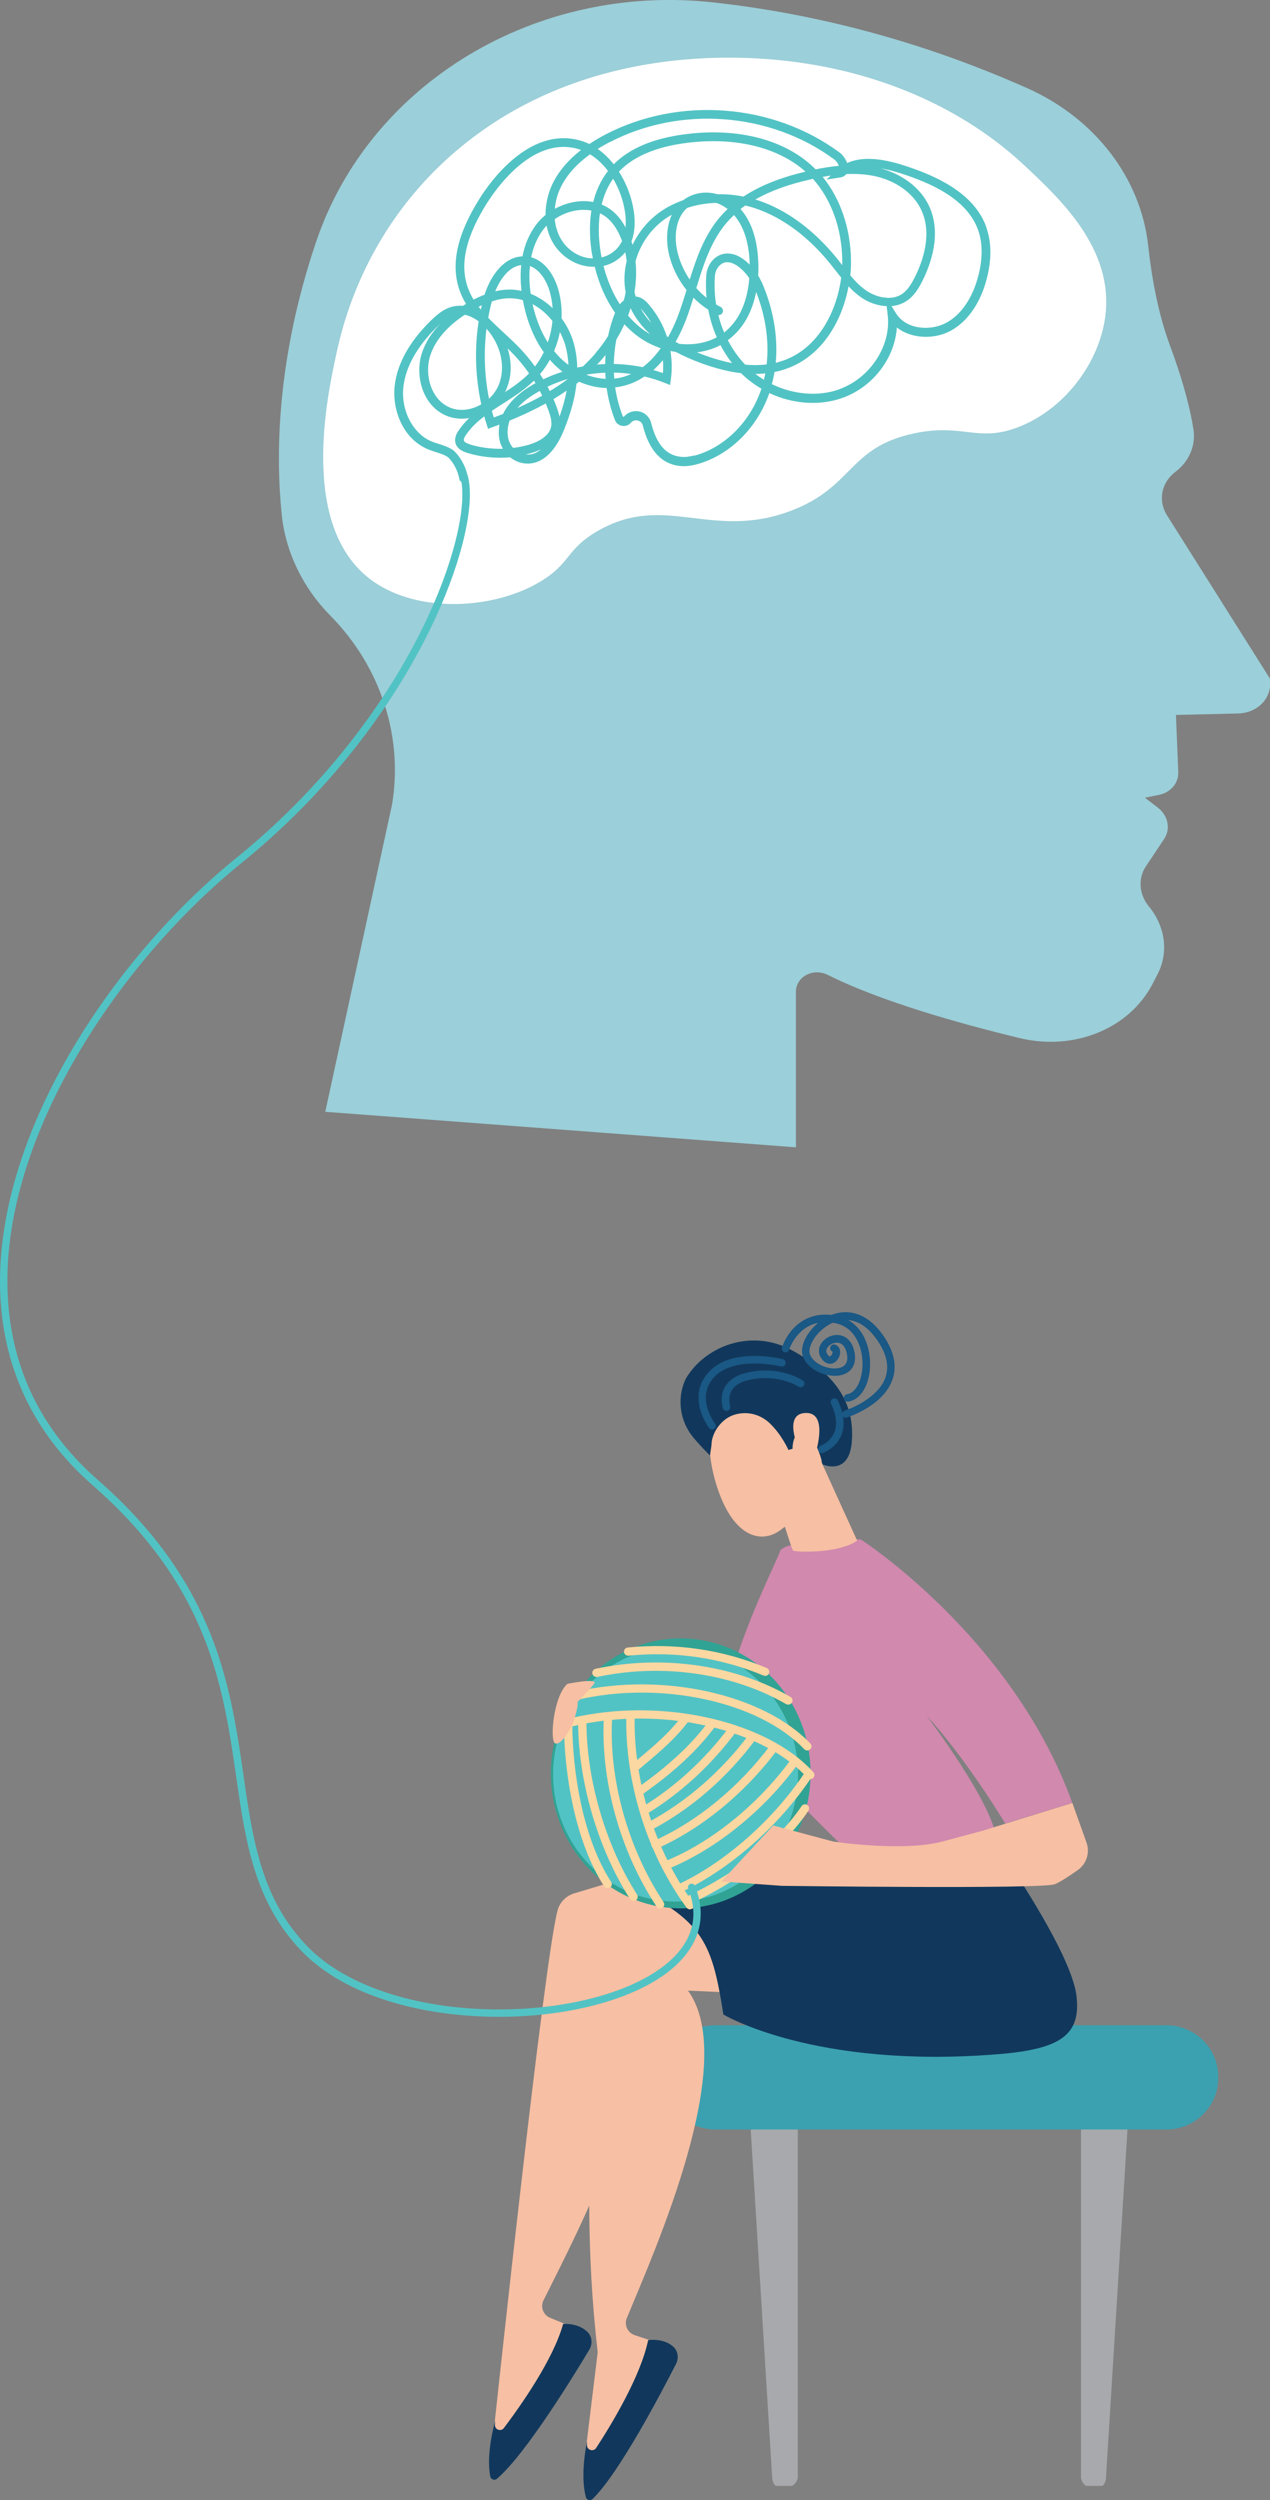 <?xml version="1.0" encoding="UTF-8"?>
<svg id="Layer_2" data-name="Layer 2" xmlns="http://www.w3.org/2000/svg" viewBox="0 0 130.97 257.66">
  <rect x="0" y="0" width="130.97" height="257.66" fill="#808080" stroke="none"/>
  <defs>
    <style>
      .cls-1 {
        fill: #3ba1b0;
      }

      .cls-1, .cls-2, .cls-3, .cls-4, .cls-5, .cls-6, .cls-7, .cls-8, .cls-9, .cls-10, .cls-11 {
        stroke-width: 0px;
      }

      .cls-2 {
        fill: #11385c;
      }

      .cls-3 {
        fill: #1a5885;
      }

      .cls-4 {
        fill: #9bcfd9;
      }

      .cls-5 {
        fill: #30a394;
      }

      .cls-6 {
        fill: #52c3c4;
      }

      .cls-7 {
        fill: #fff;
      }

      .cls-8 {
        fill: #f7bfa3;
      }

      .cls-9 {
        fill: #a7a9ac;
      }

      .cls-10 {
        fill: #d189ae;
      }

      .cls-11 {
        fill: #fbd7a1;
      }
    </style>
  </defs>
  <g id="Layer_1-2" data-name="Layer 1">
    <g>
      <path class="cls-9" d="m77.27,217.08l2.37,38.38c.02.25.21.73.43.73h1.56c.24,0,.64-.57.64-.83v-38.28h-5Z"/>
      <path class="cls-9" d="m116.42,217.08l-2.37,38.38c-.02.25-.21.73-.43.73h-1.56c-.24,0-.58-.57-.58-.83v-38.28h4.94Z"/>
      <path class="cls-1" d="m125.63,214.16c0,2.93-2.39,5.3-5.35,5.3h-46.51c-2.95,0-5.35-2.37-5.35-5.3v-.14c0-2.93,2.4-5.3,5.35-5.3h46.51c2.95,0,5.35,2.37,5.35,5.3v.14h0Z"/>
      <path class="cls-8" d="m51.02,249.62s5.11-47.87,6.49-52.77c.23-.82.87-1.47,1.7-1.72l6.47-1.95,13.95,8.13-14.97,2.51c4.81,7.65-5.27,26.51-8.61,33.25-.34.68-.03,1.51.68,1.8l3.09,1.27c-1.93,5.01-4.94,8.99-9.01,12l.21-2.53h0Z"/>
      <path class="cls-2" d="m58.07,239.5s1.54-.15,2.53.84c.47.48.52,1.23.18,1.8-1.52,2.55-6.6,10.85-9.54,13.32-.24.2-.62.07-.68-.24-.17-.86-.3-2.66.5-5.72l-.02.4c-.02.5.62.73.92.33,1.7-2.25,5.09-7.04,6.11-10.72"/>
      <path class="cls-8" d="m60.5,251.75l1.14-9.34c-2.35-20.11.67-38.76,1.71-43.74.18-.84.77-1.53,1.57-1.83l6.32-2.38,14.9,11.37-15.19-.68c5.32,7.3-3.44,26.8-6.31,33.75-.29.7.08,1.5.8,1.75l3.17,1.06c-1.58,5.12-4.31,9.31-8.16,12.58l.04-2.53h0Z"/>
      <path class="cls-2" d="m66.84,241.17s1.53-.26,2.58.66c.5.44.6,1.19.3,1.78-1.35,2.65-5.84,11.26-8.61,13.93-.23.22-.61.11-.69-.19-.23-.84-.48-2.63.11-5.74v.4c.02.5.68.69.95.27,1.54-2.36,4.59-7.36,5.36-11.11"/>
      <path class="cls-2" d="m111.01,205.66c-.5-4.1-6.6-13.09-6.6-13.09,0,0-23.64-.76-26.4.3-2.14.82-10.89.36-14.69.11-.15-.01-.28.08-.31.22-.04.14.04.28.17.34,9.3,4.01,10.19,6.3,11.42,14.07,0,0,9.36,5.64,28.34,4.09,6.38-.52,8.57-1.94,8.07-6.04"/>
      <path class="cls-10" d="m87.93,191.24s-7.1-6.7-10.59-11.14c-1.89-2.4-2.48-5.56-1.61-8.48,1.6-5.33,4.43-10.85,4.69-11.71.4-1.32,8.35-1.26,8.35-1.26,0,0,15.66,10.08,21.81,27.15l-6.91,2.13s-4.09-6.8-8.13-11.13c0,0,6.99,9.16,7.24,12.91l-14.85,1.52h0Z"/>
      <path class="cls-8" d="m79.46,152.56c.08.27,2.16,7.1,2.32,7.24.16.14,4.56.38,6.62-1.02l-4.22-9.26-4.73,3.04h0Z"/>
      <path class="cls-8" d="m73.75,144.89s-1.48,3.39.26,8.54c1.74,5.15,4.58,5.6,6.38,4.32,1.8-1.27,4.13-3.55,4.42-8.21.29-4.66-9.02-8.93-11.05-4.65"/>
      <path class="cls-2" d="m81.7,139.17c-1.69-.92-3.46-1.18-5.1-.94-1.24.17-2.41.63-3.42,1.3-1.03.67-1.85,1.54-2.46,2.56-.2.41-.34.84-.43,1.29-.34,1.71.12,3.47,1.24,4.8.84,1,1.69,1.82,1.69,1.82l.15-1.05c0-1.31,1.04-2.73,2.33-3.14,1.29-.41,2.65-.09,3.64.83,1.27,1.19,1.97,2.79,1.97,2.79l.42-.12s-.03-2.04,1.27-1.56c1.3.48,1.83,3.17,1.83,3.17,0,0,2.77,1.26,3.02-2.41.26-3.67-1.37-6.74-6.17-9.35"/>
      <path class="cls-8" d="m82.37,149.32s-1.63-3.57.65-3.7,1.36,3.44.9,4.75l-1.56-1.05h0Z"/>
      <path class="cls-5" d="m56.81,182.76c0,7.68,5.99,13.91,13.39,13.91s13.39-6.23,13.39-13.91-6-13.91-13.39-13.91-13.39,6.23-13.39,13.91"/>
      <path class="cls-6" d="m57.04,182.86c0,7.24,5.65,13.11,12.63,13.11s12.63-5.87,12.63-13.11-5.65-13.11-12.63-13.11-12.63,5.87-12.63,13.11"/>
      <path class="cls-11" d="m67.59,190.53c-.16,0-.32-.09-.39-.25-.1-.21,0-.47.22-.56,4.45-1.97,8.84-5.58,12.05-9.9.14-.19.41-.23.6-.09.19.14.23.41.09.6-3.29,4.43-7.81,8.14-12.39,10.17l-.17.04"/>
      <path class="cls-11" d="m67.02,188.62c-.15,0-.3-.08-.38-.23-.11-.21-.03-.46.18-.58,3.91-2.07,7.62-5.29,10.43-9.07.14-.19.41-.23.6-.09.19.14.23.41.09.59-2.93,3.94-6.63,7.16-10.71,9.32l-.2.05"/>
      <path class="cls-11" d="m66.48,186.99c-.14,0-.28-.07-.36-.2-.12-.2-.06-.46.14-.59,3.39-2.07,6.48-4.91,8.93-8.2.14-.19.41-.23.6-.09.19.14.23.41.09.6-2.51,3.38-5.68,6.3-9.17,8.42l-.23.06"/>
      <path class="cls-11" d="m65.91,185.07c-.13,0-.27-.06-.35-.18-.14-.19-.09-.46.1-.59,3.34-2.35,5.65-4.5,7.48-6.97.14-.19.41-.23.6-.09.19.14.23.4.09.59-1.89,2.55-4.26,4.76-7.68,7.16l-.25.08"/>
      <path class="cls-11" d="m65.44,182.59c-.12,0-.24-.05-.33-.15-.15-.18-.13-.45.05-.6.25-.22.51-.43.76-.64,1.61-1.35,3.13-2.63,4.44-4.39.14-.19.41-.23.6-.09.19.14.23.4.09.6-1.36,1.83-2.92,3.14-4.57,4.53-.25.21-.5.42-.76.64-.08.07-.18.1-.28.1"/>
      <path class="cls-11" d="m68.72,192.65c-.17,0-.33-.1-.4-.27-.09-.22.02-.46.23-.55,4.79-1.93,9.68-5.89,13.09-10.6.14-.19.41-.23.6-.1.19.14.24.4.1.59-3.5,4.83-8.54,8.9-13.46,10.89l-.16.03"/>
      <path class="cls-11" d="m70.06,195.04c-.16,0-.32-.09-.39-.25-.1-.21,0-.46.21-.56,4.88-2.27,9.92-6.71,13.14-11.6.13-.2.4-.25.59-.12.2.13.25.39.12.59-3.31,5.01-8.48,9.57-13.49,11.9l-.18.04"/>
      <path class="cls-11" d="m70.86,196.33c-.16,0-.32-.09-.39-.24-.1-.21,0-.46.2-.57,3.1-1.45,8.78-4.6,11.99-9.38.13-.2.4-.25.59-.12.2.13.25.39.12.59-3.32,4.96-9.16,8.19-12.34,9.68l-.18.04"/>
      <path class="cls-11" d="m83.56,183.35c-.12,0-.23-.05-.32-.14-4.85-5.37-16.19-7.62-25.26-5.02-.23.06-.46-.07-.53-.29-.07-.22.07-.46.29-.53,9.36-2.69,21.08-.32,26.14,5.27.16.17.14.44-.03.6-.08.07-.18.11-.29.11"/>
      <path class="cls-11" d="m83.25,180.4c-.11,0-.23-.05-.31-.13-4.67-4.89-14.7-7.09-23.32-5.11-.23.05-.46-.09-.51-.32-.05-.23.09-.46.32-.51,8.9-2.04,19.28.26,24.14,5.35.16.17.16.44-.02.6-.08.08-.19.12-.29.12"/>
      <path class="cls-11" d="m81.3,175.69l-.22-.06c-5.49-3.19-12.78-4.24-19.48-2.81-.23.05-.46-.1-.51-.33-.05-.23.1-.46.33-.51,6.91-1.48,14.43-.39,20.1,2.9.21.12.27.38.15.58-.08.14-.22.21-.37.21"/>
      <path class="cls-11" d="m78.91,172.71l-.17-.03c-4.41-1.84-9.1-2.53-13.92-2.05-.24.02-.45-.15-.47-.38-.02-.23.15-.44.38-.46,4.96-.49,9.79.21,14.34,2.11.22.09.32.34.23.56-.07.16-.23.26-.4.26"/>
      <path class="cls-11" d="m71.16,196.78c-.13,0-.26-.06-.35-.17-4.05-5.48-6.38-12.9-6.22-19.86,0-.24.2-.42.44-.42.24,0,.42.2.42.44-.15,6.78,2.11,14.01,6.05,19.34.14.19.1.46-.09.59l-.25.08"/>
      <path class="cls-11" d="m68.08,196.69c-.14,0-.28-.07-.36-.19-3.79-5.71-5.82-13.06-5.44-19.66.02-.24.22-.41.45-.4.24.01.42.21.4.45-.38,6.42,1.61,13.58,5.3,19.14.13.2.08.46-.12.59l-.23.07"/>
      <path class="cls-11" d="m65.33,195.9c-.14,0-.28-.07-.36-.2-3.34-5.2-5.39-12.27-5.35-18.45,0-.23.19-.41.43-.42.24,0,.43.19.43.43-.04,6.03,1.96,12.92,5.22,17.99.13.2.07.46-.13.59l-.23.07"/>
      <path class="cls-11" d="m62.67,194.61c-.14,0-.28-.07-.36-.2-3.03-4.65-4.13-11.69-4.15-16.72,0-.24.19-.43.43-.43h0c.24,0,.43.19.43.42.02,4.92,1.08,11.77,4.01,16.27.13.2.07.46-.13.59l-.23.07"/>
      <path class="cls-8" d="m74.41,193.88l5.33-5.75,6.16,1.65s7.18,1.1,11.29,0l4.11-1.1,9.29-2.87,1.46,4.09c.37,1.04,0,2.19-.91,2.83-.8.57-1.75,1.19-2.35,1.45-1.22.53-28.17.17-28.17.17l-6.21-.45h0Z"/>
      <path class="cls-8" d="m58.53,173.53s3.22-.65,2.74-.01c-.48.64-1.69,1.85-1.69,1.85,0,0,.06.49-.34,1.74-.4,1.25-1.44,2.82-2,2.55-.56-.27-.17-4.87,1.28-6.13"/>
      <path class="cls-4" d="m33.55,114.55l6.87-31.59c1.2-7-1.17-14.27-6.35-19.51-2.84-2.88-4.63-6.56-5.02-10.46-.62-6.08-.55-15.98,3.56-28.1C38.11,8.63,55.22-1.78,73.58.25c9.35,1.03,20.44,3.54,32.32,8.82,6.94,3.08,11.74,9.2,12.51,16.27.36,3.29,1.02,6.94,2.22,10.2,1.52,4.1,2.17,6.91,2.45,8.74.25,1.66-.47,3.3-1.88,4.36-1.44,1.09-1.8,2.96-.85,4.47l10.63,16.85v.54c0,1.66-1.44,2.99-3.3,3.03l-6.41.15.24,5.88c.05,1.14-.78,2.11-1.99,2.36l-1.45.29,1.32,1.01c1.08.83,1.36,2.21.66,3.25l-1.87,2.8c-.84,1.26-.72,2.9.3,4.15,1.71,2.07,2.05,4.76.9,6.97l-.52,1.01c-2.41,4.63-8.1,6.94-13.73,5.58-6.32-1.53-14.32-3.79-19.75-6.5-1.54-.77-3.3.18-3.3,1.75v16.01l-48.54-3.66h0Z"/>
      <path class="cls-7" d="m94.23,44.67c5.01-1.07,6.52.91,10.59-.58,4.9-1.8,8.55-6.66,9.17-11.52.87-6.91-4.61-12.03-8.38-15.55-8.63-8.06-19.11-9.92-22.17-10.42-4.15-.68-21.88-3.02-35.94,8.57-9.76,8.05-12.14,18.21-12.8,21.24-.96,4.41-3.97,18.18,3.88,23.57,4.65,3.2,12.13,2.82,16.88.11,3.5-2,2.78-3.43,6.23-5.4,6.89-3.94,11.7,1.03,19.85-2.04,6.51-2.46,5.91-6.53,12.7-7.98"/>
      <path class="cls-6" d="m101.73,23.44c-1.29-3.66-5.42-5.38-8.41-6.36-2.56-.84-4.52-.93-5.96-.28-.15-.43-.46-.85-.79-1.09-6.85-5.06-16.55-5.8-24.13-1.85-.6.31-1.15.64-1.66.98-.38-.18-.79-.33-1.23-.43-5.05-1.19-8.96,4.27-10.04,5.97-2.35,3.71-3.05,6.81-2.14,9.48.18.52.41,1.01.69,1.46-.11.07-.22.13-.33.2-.34-.03-.67-.01-.99.06-.94.21-1.67.84-2.33,1.48-2.18,2.15-3.43,4.39-3.7,6.64-.3,2.46.79,5.52,3.46,6.62.27.11.54.19.8.28.45.14.88.28,1.23.52.11.1.92.87,1.19,2.33v.04c.2.18.38.37.55.58.24-.33.37-.59.34-.78-.35-1.89-1.47-2.83-1.51-2.87l-.03-.02c-.47-.32-.99-.49-1.49-.65-.26-.08-.5-.16-.73-.25-1.96-.81-3.21-3.25-2.91-5.69.25-2.05,1.41-4.1,3.44-6.11.13-.12.26-.25.39-.37-.92.94-1.58,1.97-1.93,3.06-.73,2.23,0,5.31,2.42,6.41.75.34,1.59.43,2.45.29-.45.43-.85.9-1.19,1.44-.13.2-.21.42-.24.64-.1.72.33,1.23,1.25,1.51,1.41.43,2.93.58,4.41.45.4.32.88.54,1.41.62,1.67.23,3.14-.97,4.13-3.41.7-1.72,1.14-3.31,1.3-4.79.09-.07.18-.14.27-.21.92.4,1.88.63,2.84.65.16,1.12.44,2.22.85,3.29.12.32.4.55.74.61.35.06.69-.06.92-.33.17-.2.44-.29.7-.22.26.06.45.25.52.51.65,2.6,1.95,4,3.88,4.18.5.04,1.04-.01,1.65-.17,3.39-.9,6.27-3.74,7.52-7.35,2.4,1.13,5.18,1.35,7.56.49,3.15-1.13,5.38-4.11,5.59-7.25,1.54,1.22,3.94,1.23,5.57.33,1.8-1,3.13-2.97,3.75-5.55.46-1.9.43-3.61-.09-5.07h0Zm-15.05-5.16c.26-.04.46-.16.6-.34.91-.04,1.85,0,2.78.18,2.25.45,4.08,1.73,4.91,3.44,1.26,2.58.12,5.55-.67,7.09-.3.59-.69,1.24-1.25,1.63-.49.34-1.06.45-1.64.41l-.07-.11v.1c-.73-.06-1.47-.36-2.03-.75-.61-.43-1.13-.96-1.62-1.55.05-.5.08-.99.07-1.46-.02-3.33-1.08-6.43-2.92-8.69.27-.05.55-.1.84-.14l-.45.42,1.46-.23h0Zm-19.75,13.12c-.23-.26-.68-.79-1.38-.84-.04-.15-.08-.31-.12-.46.18-1.06.22-2.13.11-3.16.46-1.71,1.53-3.31,3.05-4.38.22-.15.45-.3.69-.43-.5,1.1-.59,2.43-.38,3.64.27,1.5.94,2.92,1.9,4.12-.21.7-.44,1.41-.68,2.1-.27.79-.67,1.77-1.23,2.76l-.12-.09c-.4-1.19-1.02-2.31-1.85-3.26h0Zm1.44,7.05c-.32-.12-.65-.22-.99-.31.36-.32.68-.66.98-1.02.04.44.04.89,0,1.34h0Zm-2.3-6.66l.17.19c.35.41.66.84.93,1.31-.43-.45-.8-.95-1.1-1.5h0Zm1.04,2.69c-.25-.14-.5-.3-.74-.47-.58-.42-1.11-.92-1.6-1.48.1-.26.18-.52.26-.77.46.99,1.16,1.9,2.07,2.73h0Zm3.78-13.06c.93-.31,1.94-.48,2.97-.51.39.13.77.33,1.12.59l.06.04c-.33.31-.63.64-.92.98-1.51,1.83-2.3,4.07-2.99,6.29-.66-.97-1.13-2.06-1.34-3.21-.28-1.55,0-3.26,1.09-4.18h0Zm.1,10.86c.18-.53.36-1.07.52-1.6.46.46.97.88,1.53,1.24.19.99.48,1.94.88,2.84-1.14.61-2.51.83-3.89.67-.12-.07-.24-.13-.36-.2.6-1.05,1.03-2.1,1.32-2.94h0Zm3.31,3.29c.34.65.74,1.27,1.19,1.85-.9-.18-1.86-.45-2.87-.82-.24-.09-.49-.18-.74-.29.86-.11,1.68-.35,2.42-.74h0Zm.38-1.3c-.24-.58-.45-1.18-.6-1.8.18.01.35-.08.43-.24.11-.22.02-.49-.2-.6-.15-.08-.31-.16-.46-.25-.15-.94-.19-1.91-.13-2.9.03-.48.24-.92.57-1.19.3-.25.63-.32,1.01-.23.66.15,1.42.8,1.97,1.61-.14,1.79-.7,4.03-2.46,5.49l-.14.11h0Zm.84-8.09c-.66-.15-1.29,0-1.8.42-.52.43-.84,1.1-.89,1.82-.05.76-.04,1.52.03,2.27-.38-.3-.73-.64-1.05-1,.71-2.34,1.47-4.73,3.01-6.6.27-.32.56-.63.87-.93.99,1.13,1.54,2.78,1.62,4.94v.18c-.51-.53-1.13-.95-1.79-1.11h0Zm-1.52-6.16c-.73-.21-1.48-.23-2.2-.04-.52.14-.97.36-1.34.65-.86.3-1.66.7-2.37,1.2-1.25.88-2.23,2.08-2.86,3.41-.03-.12-.07-.24-.11-.36.41-1.08.44-2.42.08-3.94-.24-1.04-.7-2.2-1.37-3.25,1.5-1.58,3.87-2.58,7.05-2.97,4.98-.62,9.38.47,12.19,2.97-2.6.61-4.72,1.46-6.4,2.57-.89-.18-1.79-.26-2.68-.24h0Zm-9.48,10.1c-.05.28-.11.56-.19.84-.15.11-.29.25-.41.4-.73-1.14-1.3-2.47-1.68-3.95.54-.13,1.05-.36,1.5-.7.28-.21.52-.45.74-.71.06.29.11.59.15.89-.26,1.07-.31,2.17-.11,3.22h0Zm-1.96-7.71c.63.51,1.15,1.28,1.54,2.29l.05.14c-.21.43-.51.83-.95,1.15-.35.26-.74.44-1.16.54-.03-.15-.06-.29-.08-.44-.17-1.03-.32-2.54-.09-4.11.24.11.47.26.68.42h0Zm-.51-1.33c.22-.92.59-1.84,1.18-2.66.53.89.89,1.85,1.09,2.72.14.61.27,1.45.19,2.3-.38-.72-.85-1.3-1.39-1.73-.32-.26-.69-.47-1.07-.63h0Zm21.61-2.61l.17-.04c1.91,2.12,3.01,5.18,3.03,8.49,0,.14,0,.27,0,.41-.17-.21-.33-.43-.5-.64-2.39-2.97-5.22-5.06-8.2-6.05l-.26-.08c1.55-.89,3.47-1.58,5.77-2.09h0Zm-20.79-3.81c7.27-3.8,16.58-3.09,23.16,1.77.23.17.4.44.48.66-.84.08-1.65.21-2.38.36h-.02c-2.46-2.48-6.22-3.81-10.56-3.81-.9,0-1.84.06-2.79.18-3.32.41-5.82,1.45-7.47,3.11-.47-.6-1.02-1.14-1.65-1.58.38-.24.79-.47,1.22-.7h0Zm-2.03,1.24c.73.44,1.35,1.04,1.86,1.72-.77.99-1.25,2.1-1.52,3.2-.53-.1-1.09-.12-1.66-.05-.81.1-1.59.36-2.3.75.07-.84.31-1.67.7-2.4.62-1.18,1.6-2.26,2.93-3.22h0Zm.23,10.34c.02.13.05.26.07.39-.65-.01-1.31-.2-1.9-.57-1.27-.79-1.9-2.09-2.03-3.48.72-.49,1.56-.82,2.41-.92.48-.06.94-.04,1.37.04-.28,1.75-.12,3.42.07,4.54h0Zm-10.8-5.38c.91-1.43,3.96-5.72,7.85-5.72.4,0,.81.05,1.22.14.2.05.4.11.58.18-1.25.97-2.2,2.06-2.82,3.24-.54,1.03-.85,2.25-.84,3.45-.35.29-.67.61-.94.97-.78,1.02-1.22,2.17-1.44,3.3-1.86.06-3.25,1.9-3.91,3.95-.36.14-.74.31-1.13.51-.25-.41-.46-.85-.62-1.32-.82-2.4-.15-5.24,2.05-8.71h0Zm2.09,15.05c.21.21.42.42.62.63.57.6,1.1,1.25,1.58,1.94l-.15.15c-.69.67-1.5,1.24-2.33,1.78.07-.13.13-.26.18-.4.52-1.27.53-2.72.09-4.1h0Zm1.28.01c-.54-.57-1.14-1.12-1.71-1.65-.55-.51-1.09-1.01-1.58-1.52.1-.57.22-1.13.37-1.68h0c.65-.23,1.25-.33,1.84-.33h0c.47,0,.92.07,1.36.19l.05.25c.39,1.98,1.11,3.72,2.11,5.12-.26.52-.56,1.02-.91,1.47-.47-.65-.98-1.27-1.53-1.85h0Zm-2.21,3.75c-.22.53-.56,1.01-1,1.42-.47-2.36-.56-4.82-.26-7.21,1.5,1.67,2.01,3.97,1.26,5.79h0Zm2.35-9.69c-.4-.09-.81-.14-1.22-.14h0c-.49,0-.98.06-1.49.18.51-1.23,1.41-2.56,2.68-2.7-.1.96-.06,1.87.03,2.66h0Zm1.14,1.36c.79.42,1.49,1.03,2.05,1.74-.07.75-.23,1.5-.48,2.21-.71-1.12-1.24-2.46-1.57-3.95h0Zm.74,8.94c.09.16.17.33.25.5-.79.44-1.64.86-2.55,1.27.51-.59,1.2-1.13,2.09-1.64l.21-.12h0Zm.04-1.73c.38-.46.72-.95,1-1.47.17.19.34.38.52.55.25.24.51.47.78.68-.68.22-1.34.48-1.98.78-.1-.18-.22-.36-.33-.53h0Zm-.97-8.27c-.12-.81-.19-1.81-.08-2.86,1.05.37,1.74,1.57,2.05,2.66.15.55.25,1.11.29,1.68-.67-.64-1.44-1.15-2.26-1.48h0Zm-5.04,1.18c-.03.15-.07.29-.1.44-.08-.09-.15-.19-.23-.28.11-.05.22-.11.32-.16h0Zm-3.38,10.5c-1.92-.86-2.55-3.45-1.94-5.32.61-1.88,2.15-3.27,3.56-4.2.48.1.96.33,1.43.68-.44,2.83-.34,5.75.27,8.55-.19.11-.39.21-.59.29-.95.37-1.92.38-2.74,0h0Zm2.15,3.83c-.67-.2-.64-.4-.62-.54.01-.09.05-.18.11-.27.52-.82,1.21-1.48,1.99-2.07.08.28.16.56.25.84l.14.44.44-.16c.25-.09.5-.18.74-.27-.07.38-.09.76-.06,1.16.04.48.19.93.41,1.33-1.15.03-2.32-.12-3.41-.45h0Zm2.46-2.77c-.07-.23-.13-.45-.19-.68.38-.26.78-.52,1.18-.77,1.08-.69,2.2-1.41,3.13-2.32l.02-.02.16.26-.23.13c-1.52.88-2.57,1.9-3.11,3.04-.32.12-.63.25-.96.37h0Zm3.3,3.82c.16-.04.31-.08.46-.12.4-.11.77-.25,1.11-.41-.45.38-.97.59-1.57.53h0Zm2.62-2.89c-.22,1.18-1.75,1.73-2.4,1.91-.5.14-1,.24-1.52.3-.31-.35-.52-.81-.56-1.32-.04-.52.02-1.02.2-1.5,1.36-.55,2.59-1.14,3.72-1.76.11.25.2.51.3.77.19.53.35,1.09.26,1.6h0Zm.86-1c-.06-.31-.16-.61-.26-.9-.11-.31-.23-.62-.36-.92.47-.28.92-.57,1.35-.87-.15.85-.4,1.75-.73,2.68h0Zm-1-2.64c-.08-.15-.15-.3-.23-.46.68-.32,1.38-.59,2.1-.8-.58.44-1.21.86-1.88,1.26h0Zm1.16-3.34c-.25-.25-.49-.51-.72-.8.27-.62.47-1.28.6-1.95.26.49.46.99.59,1.48.16.61.26,1.25.29,1.91-.26-.2-.52-.41-.76-.65h0Zm2.63,1.67l.04-.04c.62-.1,1.25-.16,1.89-.19,0,.21.02.42.04.63-.66-.03-1.32-.17-1.97-.41h0Zm1.09-1.07c.17-.18.34-.37.51-.56.12-.14.24-.29.36-.43-.02.31-.04.62-.04.94-.27.01-.55.03-.82.05h0Zm-.18-1.14c-.4.46-.83.91-1.29,1.34-.19.03-.39.07-.58.11-.02-.83-.13-1.63-.33-2.4-.26-.98-.71-1.89-1.29-2.68.05-1-.06-2-.34-2.98-.39-1.37-1.31-2.89-2.79-3.31.2-.99.59-1.99,1.26-2.87.1-.13.21-.26.33-.39.26,1.39,1.01,2.67,2.38,3.53.8.5,1.71.74,2.58.71.45,1.8,1.16,3.41,2.1,4.74-.31.78-.55,1.58-.72,2.4-.38.62-.83,1.22-1.32,1.79h0Zm2.17-1.46c.31-.51.58-1.02.82-1.55.45.48.93.91,1.44,1.28.72.52,1.5.91,2.31,1.19-.52.73-1.14,1.41-1.86,1.95-.98-.2-1.98-.31-2.98-.33.02-.85.1-1.7.27-2.54h0Zm-.22,4.05c-.02-.21-.03-.41-.04-.62.6.01,1.19.06,1.78.14-.36.17-.75.3-1.16.39-.19.04-.39.07-.58.09h0Zm8.23,7.92c-.5.13-.94.18-1.34.14-1.53-.14-2.54-1.28-3.09-3.5-.15-.58-.6-1.03-1.19-1.17-.12-.03-.25-.04-.38-.04-.46,0-.91.2-1.22.56l-.08.03-.05-.04c-.37-.97-.64-1.98-.79-3,.23-.02.45-.06.67-.11.88-.19,1.66-.54,2.35-1.01.72.17,1.42.39,2.1.66l.54.22.08-.57c.14-.98.12-1.97-.04-2.94.19.04.37.07.56.1.78.42,1.65.8,2.59,1.15,1.48.54,2.86.89,4.13,1.04.11.11.22.21.33.31.54.49,1.14.92,1.77,1.29-1.12,3.4-3.8,6.08-6.94,6.91h0Zm7.2-7.8c-.31-.19-.6-.39-.88-.61.35.01.69-.02,1.02-.05-.04.22-.09.44-.14.66h0Zm.28-1.58c-.7.08-1.43.09-2.21.02-.71-.74-1.31-1.59-1.79-2.52.11-.08.22-.17.33-.26,1.54-1.28,2.26-3.06,2.59-4.71.98,2.51,1.35,5.09,1.08,7.47h0Zm-.56-8.56c-.08-.2-.19-.4-.31-.6.03-.5.03-.97.01-1.36-.09-2.37-.7-4.21-1.83-5.5.16-.12.32-.24.49-.36.34.08.67.17,1,.28,2.81.93,5.5,2.92,7.78,5.75.18.22.35.45.53.67.19.24.38.49.58.73-.46,3.49-2.35,7.25-5.92,8.53-.27.1-.55.18-.83.25.25-2.7-.25-5.61-1.48-8.4h0Zm8.09,11.11c-2.19.79-4.77.56-6.99-.52.11-.41.2-.82.27-1.25.43-.09.85-.2,1.26-.35,3.67-1.31,5.72-4.93,6.38-8.48.38.41.8.79,1.27,1.12.74.52,1.7.89,2.66.92l.11.99c.35,3.11-1.83,6.43-4.97,7.56h0Zm14.34-11.84c-.33,1.35-1.19,3.8-3.32,4.98-1.63.9-4.17.73-5.22-.98l-.45-.72c.56-.05,1.11-.23,1.61-.57.73-.5,1.19-1.27,1.54-1.96.86-1.69,2.1-4.96.68-7.88-.88-1.8-2.71-3.19-4.96-3.79.67.11,1.41.29,2.22.56,2.81.92,6.68,2.52,7.84,5.8.46,1.29.48,2.83.06,4.56h0Z"/>
      <path class="cls-3" d="m87.35,146.08s1.21-.38,2.42-1.2c.6-.41,1.22-.93,1.69-1.6.47-.66.8-1.47.8-2.4,0-.91-.31-1.93-1.03-3.03-1.21-1.86-2.66-2.62-4.02-2.62-1.25,0-2.36.61-3.16,1.39-.8.78-1.33,1.74-1.34,2.61,0,.16.02.32.07.48.2.67.72,1.18,1.32,1.53.61.35,1.32.55,1.99.55.52,0,1.03-.12,1.43-.43.41-.3.66-.82.66-1.43,0-.15-.01-.3-.04-.45-.1-.64-.34-1.12-.67-1.44-.33-.32-.75-.46-1.15-.46-.48,0-.92.18-1.27.47-.34.28-.6.69-.6,1.17,0,.22.06.44.18.64.12.21.26.38.42.5.16.12.35.19.54.19.35,0,.62-.21.78-.43.17-.23.27-.49.27-.78,0-.14-.03-.29-.11-.43-.08-.14-.22-.27-.39-.33-.2-.08-.42.02-.5.22-.08.2.02.42.22.5h0s0,0,0,0h0s0,0,0,0h0s.03-.02.03-.02l-.03.02h0s.03-.02.03-.02l-.03.02h0s0,0,0,0h0s0,0,0,0h0s0,.05,0,.05c0,.08-.04.22-.12.32-.08.1-.15.13-.17.12l-.08-.04s-.13-.12-.21-.26c-.05-.1-.07-.17-.07-.26,0-.17.11-.39.32-.57.21-.18.51-.29.77-.29.23,0,.43.07.61.24.18.18.36.49.44,1,.02.12.03.23.03.33,0,.42-.14.65-.35.82-.22.17-.56.27-.96.27-.52,0-1.12-.16-1.6-.44-.49-.28-.85-.67-.96-1.08-.02-.08-.04-.16-.04-.26,0-.53.41-1.39,1.11-2.05.7-.67,1.64-1.17,2.63-1.17,1.07,0,2.25.55,3.38,2.27.66,1.01.9,1.87.9,2.61,0,.75-.25,1.39-.65,1.95-.6.84-1.53,1.48-2.31,1.9-.39.21-.75.36-1,.46-.13.05-.23.09-.3.11l-.1.04c-.2.06-.32.28-.25.48s.28.32.49.25h0Zm-2.47,3.65s.54-.19,1.06-.66c.52-.47,1.06-1.26,1.06-2.41,0-.67-.18-1.44-.6-2.33-.09-.19-.32-.28-.52-.18-.19.09-.28.32-.18.51.38.81.52,1.47.52,2,0,.91-.4,1.46-.8,1.84-.2.18-.41.31-.56.39l-.18.09-.05.02h0c-.2.07-.31.3-.24.5.07.2.29.31.49.24h0Zm-9.58-4.82h0s-.09-.31-.09-.64c0-.34.07-.74.34-1.11.26-.36.73-.72,1.62-.93.63-.15,1.22-.21,1.76-.21,1.06,0,1.92.23,2.52.45.3.11.53.22.69.31l.17.1.04.02h0c.18.12.42.08.54-.1.12-.18.07-.42-.11-.54-.04-.02-1.52-1.02-3.86-1.02-.6,0-1.25.07-1.94.23-1.02.24-1.68.7-2.07,1.23-.39.53-.48,1.11-.48,1.56,0,.51.12.86.13.89.07.2.29.31.49.24.2-.07.31-.29.24-.49h0Zm6.09-5.82v-.02c.05-.14.32-.87.91-1.53.59-.67,1.47-1.27,2.83-1.28.32,0,.66.03,1.03.11.97.2,1.65.76,2.11,1.53.46.76.68,1.73.68,2.66,0,.81-.17,1.58-.46,2.15-.3.57-.69.91-1.14.98-.21.03-.35.23-.32.44.04.21.23.35.45.32.77-.13,1.34-.68,1.7-1.39.37-.71.55-1.59.55-2.5,0-1.05-.24-2.14-.79-3.06-.55-.91-1.42-1.65-2.62-1.89-.42-.09-.82-.13-1.19-.13-1.72,0-2.87.86-3.55,1.7-.68.84-.93,1.66-.94,1.69-.06.2.05.42.26.48.2.06.42-.05.48-.26h0Zm-7.68,7.6h0c-.09-.13-.93-1.32-.92-2.64,0-.71.22-1.45.9-2.17.99-1.05,2.66-1.36,4.12-1.36.74,0,1.43.08,1.93.15.25.04.45.08.59.1.14.03.21.05.21.05.21.05.42-.07.47-.28.05-.21-.08-.42-.28-.47-.02,0-1.31-.33-2.9-.33-1.55,0-3.43.29-4.68,1.6-.83.86-1.12,1.83-1.11,2.71.01,1.74,1.07,3.08,1.09,3.12.13.17.37.2.54.07.17-.13.2-.37.07-.54h0Z"/>
      <path class="cls-6" d="m47.5,49.28c.12.45.18,1.02.18,1.7,0,3.43-1.67,9.46-5.43,16.28-3.76,6.82-9.59,14.45-17.87,21.15C11.96,98.47.02,115.99,0,132.06c0,7.71,2.78,15.1,9.6,21.05,10.3,9.02,12.81,17.91,14.17,26.12.68,4.1,1.06,8.03,1.99,11.7.93,3.66,2.41,7.08,5.28,10.08,4.56,4.77,12.61,6.83,20.39,6.84,5.28,0,10.44-.96,14.31-2.75,1.94-.9,3.56-2,4.7-3.32,1.15-1.31,1.82-2.85,1.82-4.56,0-.91-.19-1.87-.59-2.86-.08-.19-.3-.29-.49-.21-.19.08-.28.29-.21.49.37.91.53,1.77.54,2.58,0,1.51-.58,2.85-1.63,4.06-1.58,1.81-4.24,3.28-7.49,4.28-3.25,1-7.07,1.53-10.96,1.53-7.65,0-15.54-2.08-19.84-6.61-2.76-2.9-4.18-6.16-5.09-9.75-1.37-5.38-1.54-11.5-3.34-17.99-1.79-6.49-5.22-13.36-13.06-20.21-6.65-5.82-9.33-12.95-9.34-20.48-.02-15.7,11.81-33.14,24.11-43.08,8.36-6.77,14.25-14.47,18.06-21.37,3.8-6.91,5.52-13,5.53-16.64,0-.73-.07-1.36-.21-1.89-.05-.2-.26-.32-.46-.26-.2.05-.32.26-.27.46h0Z"/>
    </g>
  </g>
</svg>